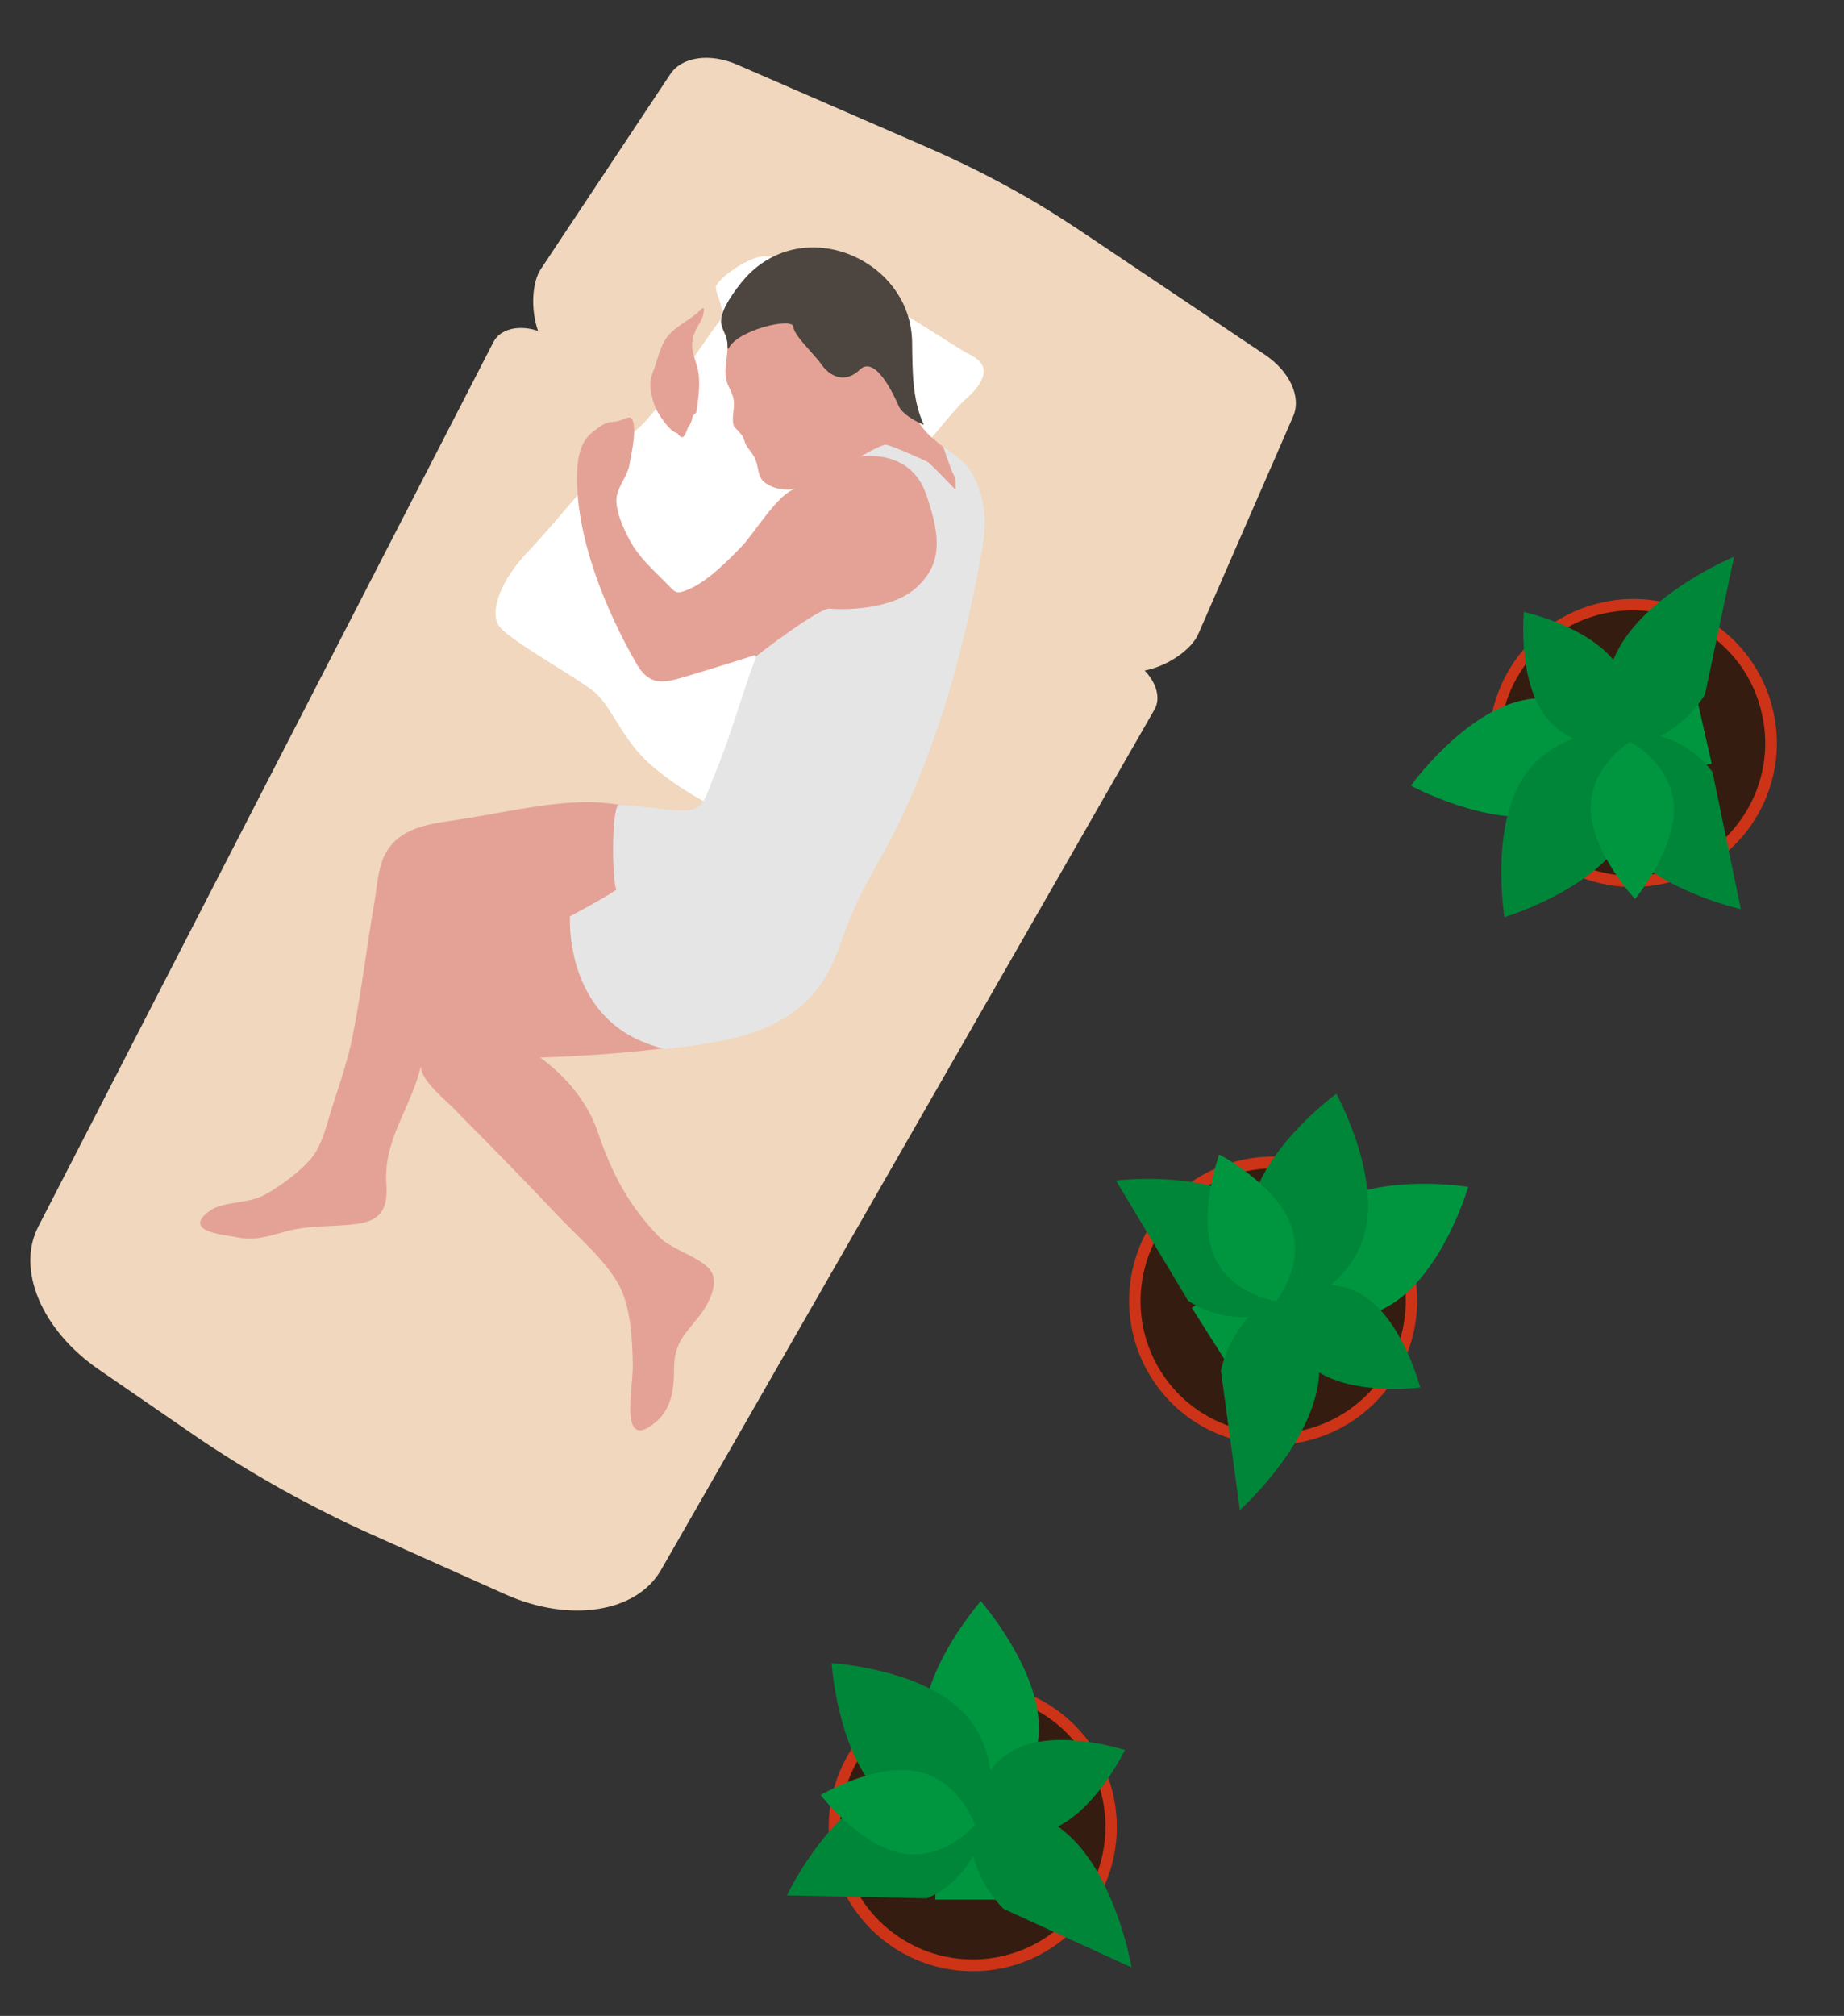<?xml version="1.0" encoding="UTF-8"?> <!-- Generator: Adobe Illustrator 22.0.0, SVG Export Plug-In . SVG Version: 6.00 Build 0) --> <svg xmlns="http://www.w3.org/2000/svg" xmlns:xlink="http://www.w3.org/1999/xlink" id="Layer_1" x="0px" y="0px" viewBox="0 0 437.7 478.3" style="enable-background:new 0 0 437.7 478.3;" xml:space="preserve"><rect x="0" y="0" width="437.7" height="478.3" fill="#333333" stroke="none"/> <style type="text/css"> .st0{fill:#F0D7BD;} .st1{fill:#FFFFFF;} .st2{fill:#E4A296;} .st3{fill:#E5E5E5;} .st4{fill:#4C4540;} .st5{fill:#CD3317;} .st6{fill:#351C10;} .st7{fill:#009640;} .st8{fill:#008639;} </style> <g> <g> <path class="st0" d="M300.3,84.2l-44.1-29.6c-5.1-3.4-10.4-6.7-15.9-9.7c-6.3-3.5-12.8-6.7-19.4-9.6l-46-20 c-6.5-2.8-13.1-1.8-15.8,2.3l-30.7,46.2c-2.1,3.1-2.5,9.5-0.7,14.7c-4.5-1.5-9-0.5-10.6,2.7L9.1,291c-5.3,10.2,0.8,24.6,14.3,33.9 l21.5,14.8c7.2,5,14.7,9.6,22.4,13.9c6.9,3.8,14,7.4,21.2,10.6l31.5,14.1c15.3,6.8,31.1,4.3,36.9-5.8L274,168.4 c1.6-2.7,0.5-6.4-2.3-9.3c5.6-1.1,11.1-5,12.7-8.6l22.5-51.6C309,94.3,306.2,88.2,300.3,84.2z"></path> </g> </g> <path class="st1" d="M181.9,60.8c16.9,1.5,42.7,20.6,48.6,23.5c5.8,2.9,2,7.6-1.6,10.7c-3.7,3.1-37,45.2-39.3,47.5l-21.8,48 c0,0-6.6-3.2-13.4-9.1c-6.8-5.9-9-13.6-13.4-17.3c-4.5-3.6-20.1-12.2-22.5-15.5c-2.4-3.2,0.1-10.8,7.1-18 c6.9-7.2,21.5-25.6,25.8-28.9s17.2-22.8,19.2-25.3s-0.7-6.5-0.7-8.2S177.8,60.5,181.9,60.8z"></path> <path class="st2" d="M180.5,66.7c12.4-12.3,33.8-2.6,34,14.1c0.1,8.5-0.1,17.2,7,23.3c4,3.4,6.8,4.8,9.3,10 c2.7,5.8,1.7,10.6,0.5,16.6c-4.2,22.6-9.3,43.6-19.3,64.4c-3.3,7-7.9,13-10.9,20.1c-2.7,6.5-4.2,13.2-8.7,18.9 c-9.1,11.3-22.8,13.2-36.3,14.8c-9.3,1.1-18.6,1.7-27.9,2c6.1,4.4,11.3,10.6,13.7,17.7c3.3,9.7,7.2,17.3,14.5,24.8 c3.1,3.3,10.7,5,12.6,8.6c1.4,2.6-0.6,6.8-2.1,9c-3.6,5.1-6.8,6.8-6.9,13.5c0,5-0.5,9.9-4.7,13.2c-8.4,6.7-5-8.5-5.1-13.6 c-0.1-6.1-0.4-14.2-3.5-19.6c-3.4-5.9-9.7-11.2-14.3-16.1c-5.8-6.1-11.7-12.2-17.6-18.2c-2.3-2.3-4.6-4.6-6.9-7 c-2.1-2.2-8-6.8-8-10.2c-2.4,10-8.9,17.3-8.2,27.9c0.5,6.4-1.7,9-7.9,9.6c-4.7,0.5-9.5,0.3-14,1.2c-4.6,1-8.6,2.9-13.3,1.9 c-2.8-0.6-13.8-1.3-6.6-6.4c3.2-2.2,9.1-1.6,12.9-3.7c3.8-2.1,8.9-5.8,11.5-9.2c2.4-3.3,3.4-8,4.6-11.8c1.9-5.8,3.9-11.7,5-17.7 c2-10.2,3.2-20.6,5-30.9c0.6-3.5,0.8-7.8,2.4-11c3.1-6.2,9.8-7.3,16-8.2c10.6-1.5,21.8-4.4,32.6-4.4c6.5,0.1,13.7,1.9,20.2,2.5 c7.6,0.7,7.9-2.7,10.5-9.2c3.8-9.2,10.1-23.8,8.7-28.2c-4.9,1.6-9.9,3.1-14.8,4.6c-5.9,1.7-9.9,3.6-13.4-2.5 c-7.4-12.8-14.7-30.6-14.1-45.7c0.1-2.6,0.6-5.8,2.2-7.8c0.7-1,2.7-2.5,3.7-3.1c1.7-1,2.2-0.6,3.8-1c2.4-0.6,3.5-2.2,3.8,1.7 c0.2,2.4-0.7,6.4-1.1,8.7c-0.5,2.7-2.5,4.8-3,7.4c-0.6,3.1,1.8,8.2,3.2,10.7c2,3.7,5.3,6.7,8.2,9.6c2.7,2.7,2.5,3.1,5.5,1.9 c4.6-1.9,9.3-6.7,12.7-10.2c3.1-3.2,8.6-12.6,12.9-13.8c-3.2,0.9-7.7-0.6-8.5-2.9c-0.7-1.8-0.5-3.1-1.5-4.8 c-0.5-0.9-1.4-1.8-1.9-2.8c-0.3-0.6-0.4-1.4-0.8-2c-0.1-0.2-2-2.3-2-2.2c-0.8-2.7,0.7-4.9-0.4-7.6c-1-2.5-1.6-2.8-1.6-5.5 c0-2.3,0.8-5.1,0.4-7.5c-0.4-2.3,1.7-3.2,2.2-5.4C175.4,72.9,178.6,68.6,180.5,66.7z"></path> <path class="st3" d="M146.3,211.1c-2.8,2-11,6.3-11,6.3s-1.5,23.3,18.9,30.4c0.9,0.3,2.1,0.7,3.5,1.1c13.1-1.5,27.4-3.1,36.1-14 c4.5-5.7,5.8-12.1,8.6-18.5c3-7.1,7.4-13.7,10.8-20.7c10-20.9,15.7-42,19.8-64.6c1.1-6.1,1.2-11.6-1.5-17.3 c-1.9-4.2-4.6-5.6-7.6-7.8c0.8,2.5,2.2,6.4,2.6,6.9c0.5,0.7,0.3,3.3,0.3,3.3s-5.9-6.2-6.6-6.6s-9-4.1-10-4.1c-1,0-5.9,2.8-5.9,2.8 s11.7-2,15.5,8.9c3.9,11,3.5,17.1-2.5,22.4c-6,5.3-17.9,5.1-20.3,4.8c-2.4-0.4-17.6,11.3-17.5,11.3c-3.5,9.3-6,18.8-9.8,27.9 c-2.7,6.4-2.3,9.3-9.9,8.6c-4.3-0.4-8.6-1-13-1.3C145.1,192.4,145.3,209.1,146.3,211.1z"></path> <path class="st4" d="M188.3,77.5c0.2,2.2,4.8,6.3,6.7,9s5.5,4.7,9.1,1.2s8,5.8,9.2,8.6c0.7,1.7,3.5,3.5,6,4.5 c-2.8-5.9-2.7-12.9-2.8-19.7c-0.3-19-24.5-30.1-38.7-16.1c-2.2,2.2-5.8,7-6.5,10c-0.6,2.5,0.8,3.4,1.3,6c0.1,0.5,0.1,1.1,0.1,1.6 c0.1,0.1,0.2,0.2,0.2,0.2C174.7,78.4,188,75.2,188.3,77.5z"></path> <path class="st2" d="M164.4,98.8c0-0.3,0.8-0.6,0.9-1.1c0.5-3.3,1.1-7.3,0.2-10.6c-1.1-3.8-1.9-5-0.4-8.7c0.4-1,1.8-2.8,1.8-3.9 c0,0.1,0.7-2.3-0.6-1c-2.3,2.4-5.9,3.8-7.9,6.4c-1.8,2.3-2.4,5.9-3.5,8.6c-1,2.6-0.5,4.6,0.4,7.5c0.5,1.7,3.6,6.5,5.5,6.8 c1.7,2.6,2.1-1,2.7-1.7C163.9,100.7,164.3,99.6,164.4,98.8z"></path> <path class="st5" d="M230.9,467.7c-18.9,0-34.2-15.3-34.2-34.2s15.3-34.2,34.2-34.2s34.2,15.3,34.2,34.2S249.8,467.7,230.9,467.7"></path> <path class="st6" d="M230.9,464.9c-17.4,0-31.5-14.1-31.5-31.5s14.1-31.5,31.5-31.5s31.5,14.1,31.5,31.5S248.3,464.9,230.9,464.9"></path> <path class="st7" d="M246.6,410c0,14.5-13.8,22.2-13.8,22.2s-13.8-7.8-13.8-22.2c0-14.5,13.8-30.1,13.8-30.1S246.6,395.6,246.6,410z "></path> <path class="st7" d="M243.6,450.7c0-11.3-10.8-17.4-10.8-17.4s-10.8,6.1-10.8,17.4H243.6z"></path> <path class="st8" d="M228.5,406.1c10.2,10.2,5.9,25.5,5.9,25.5s-15.3,4.3-25.5-5.9c-10.2-10.2-11.5-31.1-11.5-31.1 S218.2,395.8,228.5,406.1z"></path> <path class="st8" d="M268.6,466.8c0,0-3.3-19.7-13.9-30.4c-10.6-10.6-24.6-8.1-24.6-8.1s-2.5,13.9,8.1,24.6L268.6,466.8z"></path> <path class="st8" d="M186.8,449.7c0,0,8.9-18.9,22.2-24.7c13.3-5.7,25.9,3.9,25.9,3.9s-1.6,15.8-14.9,21.5L186.8,449.7z"></path> <path class="st8" d="M250.2,433.8c-10.1,4.3-19.6-2.9-19.6-2.9s1.3-12,11.3-16.3s25.1,0.6,25.1,0.6S260.3,429.4,250.2,433.8z"></path> <path class="st7" d="M217.7,420.3c10.1,2,13.7,12.7,13.7,12.7s-7.3,8.6-17.4,6.7c-10.1-2-19.2-13.8-19.2-13.8 S207.6,418.3,217.7,420.3z"></path> <path class="st5" d="M273.3,326.9c-10.1-16-5.3-37.1,10.6-47.2c16-10.1,37.1-5.3,47.2,10.6c10.1,16,5.3,37.1-10.6,47.2 C304.5,347.6,283.4,342.9,273.3,326.9"></path> <path class="st6" d="M275.6,325.5c-9.3-14.7-4.9-34.1,9.8-43.4c14.7-9.3,34.1-4.9,43.4,9.8c9.3,14.7,4.9,34.1-9.8,43.4 C304.4,344.5,284.9,340.2,275.6,325.5"></path> <path class="st7" d="M330.4,309.4c-12.2,7.7-26.2,0.2-26.2,0.2s-0.8-15.8,11.4-23.6s32.9-4.4,32.9-4.4S342.7,301.6,330.4,309.4z"></path> <path class="st7" d="M294.5,328.6c9.6-6.1,8.9-18.5,8.9-18.5s-10.9-5.9-20.5,0.2L294.5,328.6z"></path> <path class="st8" d="M324.1,291.9c-3.2,14.1-18.4,18.7-18.4,18.7s-11.8-10.6-8.6-24.7c3.2-14.1,20.1-26.4,20.1-26.4 S327.3,277.8,324.1,291.9z"></path> <path class="st8" d="M294.3,358.3c0,0,14.9-13.4,18.2-28c3.3-14.7-6.3-25.1-6.3-25.1s-13.1,5.3-16.4,20L294.3,358.3z"></path> <path class="st8" d="M264.9,280.1c0,0,20.8-2.6,32.7,5.6c11.9,8.2,10.6,24,10.6,24s-14.2,7-26.2-1.1L264.9,280.1z"></path> <path class="st8" d="M312.3,325.1c-9.1-6.2-8-18.2-8-18.2s10.8-5.3,19.8,0.8c9.1,6.2,13,21.5,13,21.5S321.3,331.3,312.3,325.1z"></path> <path class="st7" d="M306.3,290.4c3.7,9.6-3.4,18.3-3.4,18.3s-11.2-1.6-14.9-11.2c-3.7-9.6,1.4-23.6,1.4-23.6 S302.6,280.8,306.3,290.4z"></path> <path class="st5" d="M420.9,168.7c4.2,18.4-7.3,36.7-25.7,40.9c-18.4,4.2-36.7-7.3-40.9-25.7c-4.2-18.4,7.3-36.7,25.7-40.9 C398.4,138.7,416.7,150.3,420.9,168.7"></path> <path class="st6" d="M418.2,169.3c3.9,16.9-6.7,33.8-23.7,37.7c-16.9,3.9-33.8-6.7-37.7-23.7s6.7-33.8,23.7-37.7 C397.5,141.7,414.4,152.3,418.2,169.3"></path> <path class="st7" d="M361.2,166.2c14.1-3.2,24.8,8.6,24.8,8.6s-4.5,15.2-18.6,18.4s-32.5-6.8-32.5-6.8S347.1,169.4,361.2,166.2z"></path> <path class="st7" d="M401.5,160.1c-11,2.5-14.6,14.4-14.6,14.4s8.3,9.2,19.4,6.7L401.5,160.1z"></path> <path class="st8" d="M361.4,184.7c7.7-12.2,23.6-11.5,23.6-11.5s7.6,13.9-0.1,26.2c-7.7,12.2-27.8,18.2-27.8,18.2 S353.7,197,361.4,184.7z"></path> <path class="st8" d="M411.6,132.1c0,0-18.5,7.6-26.5,20.3s-2.5,25.8-2.5,25.8s14.1-0.7,22.1-13.4L411.6,132.1z"></path> <path class="st8" d="M413.2,215.7c0,0-20.4-4.5-29-16.2c-8.5-11.7-2-26.1-2-26.1s15.8-1.9,24.3,9.8L413.2,215.7z"></path> <path class="st8" d="M383.6,157.4c6.5,8.8,1.5,19.8,1.5,19.8s-11.9,1.4-18.4-7.4s-5-24.6-5-24.6S377.1,148.5,383.6,157.4z"></path> <path class="st7" d="M377.6,192.1c-0.3-10.3,9.3-16.1,9.3-16.1s10,5.2,10.4,15.5c0.3,10.3-9.2,21.8-9.2,21.8 S377.9,202.4,377.6,192.1z"></path> </svg> 